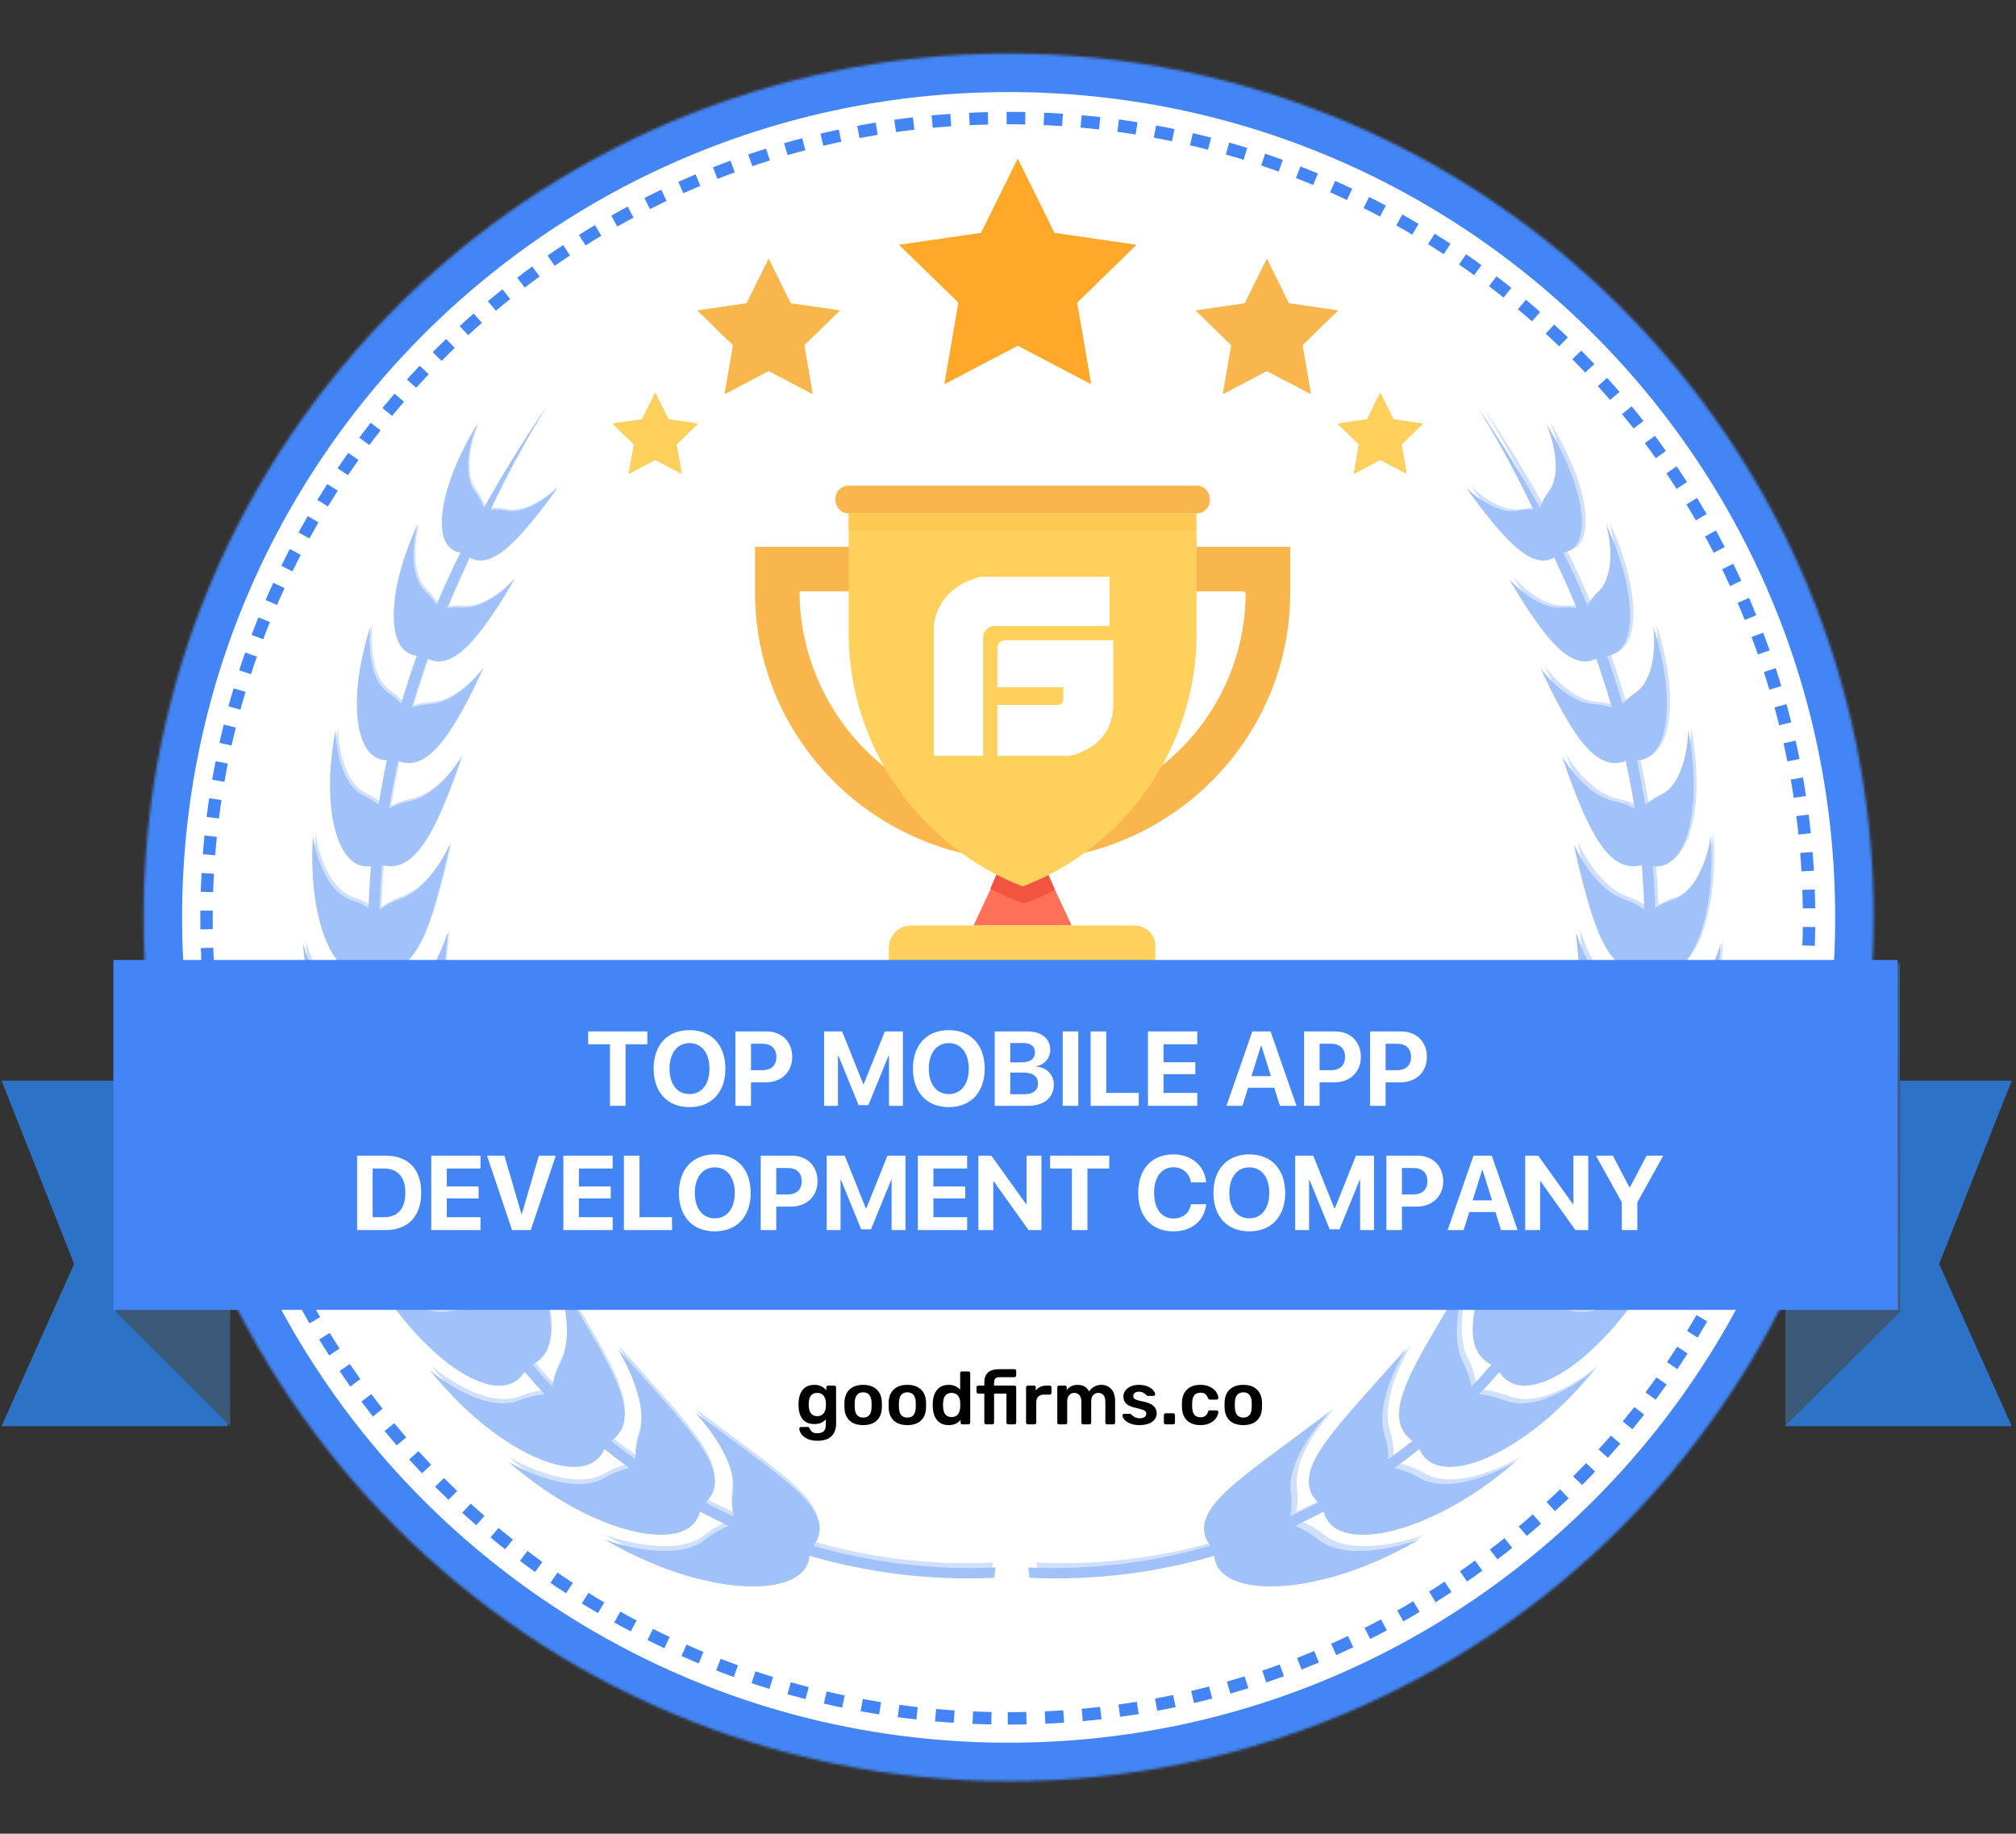 <svg xmlns="http://www.w3.org/2000/svg" width="784" height="713" viewBox="0 0 784 713" fill="none"><rect x="0" y="0" width="784" height="713" fill="#333333" stroke="none"/><g clip-path="url(#clip0_1126_1013)"><g clip-path="url(#clip1_1126_1013)"><g clip-path="url(#clip2_1126_1013)"><path fill-rule="evenodd" clip-rule="evenodd" d="M393.98 681.881C575.209 681.881 722.127 535.185 722.127 354.237C722.127 173.281 575.209 26.59 393.98 26.59C212.746 26.59 65.828 173.281 65.828 354.234C65.828 535.188 212.746 681.881 393.98 681.881Z" fill="white" stroke="#979797" stroke-width="2.416"></path><path fill-rule="evenodd" clip-rule="evenodd" d="M391.918 668.17C564.011 668.17 703.523 528.873 703.523 357.043C703.523 185.211 564.011 45.916 391.918 45.916C219.825 45.916 80.312 185.211 80.312 357.043C80.312 528.873 219.825 668.17 391.918 668.17Z" stroke="#4385F4" stroke-width="4.831" stroke-dasharray="7.25 7.25"></path><mask id="mask0_1126_1013" style="mask-type:luminance" maskUnits="userSpaceOnUse" x="55" y="20" width="674" height="673"><path d="M55.844 356.713C55.844 542.222 206.453 692.604 392.247 692.604C578.039 692.604 728.65 542.222 728.65 356.713C728.65 171.204 578.041 20.822 392.247 20.822C206.453 20.822 55.844 171.204 55.844 356.713Z" fill="white"></path></mask><g mask="url(#mask0_1126_1013)"><path fill-rule="evenodd" clip-rule="evenodd" d="M392.244 692.603C578.036 692.603 728.647 542.22 728.647 356.714C728.647 171.202 578.038 20.82 392.244 20.82C206.45 20.82 55.836 171.205 55.836 356.716C55.836 542.223 206.452 692.605 392.244 692.605V692.603Z" stroke="#4385F4" stroke-width="29.95"></path></g><path fill-rule="evenodd" clip-rule="evenodd" d="M416.765 359.856H378.609L385.114 345.998L390.752 333.012H404.63L410.263 345.998L416.765 359.856Z" fill="#FF7058"></path><path fill-rule="evenodd" clip-rule="evenodd" d="M441.056 359.852H354.328C352.033 359.857 349.832 360.77 348.208 362.391C346.583 364.013 345.666 366.211 345.656 368.506V396.652H449.298V368.506C449.728 363.748 445.826 359.852 441.056 359.852Z" fill="#FFD15C"></path><path fill-rule="evenodd" clip-rule="evenodd" d="M410.26 345.995C406.789 347.729 403.323 349.461 399.854 350.76L397.682 351.195L395.52 350.326C392.047 349.026 388.578 347.296 385.109 345.562L390.747 332.576H404.19L410.26 345.995Z" fill="#F1543F"></path><path fill-rule="evenodd" clip-rule="evenodd" d="M484.416 230.393C484.416 251.174 477.044 270.23 464.469 285.383C448.427 304.432 424.574 316.988 397.688 316.988C370.806 316.988 346.952 304.864 330.911 285.383C318.768 270.662 310.961 251.174 310.961 230.395V229.96H483.981V230.395L484.416 230.393ZM293.617 212.643V230.395C293.617 273.694 320.502 310.927 358.231 326.515C370.369 331.708 383.811 334.307 397.688 334.307C411.566 334.307 425.008 331.71 437.149 326.515C474.875 310.927 501.765 273.694 501.765 230.395V212.641L293.617 212.643ZM465.336 188.826H330.041C327.005 188.826 324.838 191.425 324.838 194.024C324.838 197.056 327.005 199.653 330.041 199.653H465.336C468.372 199.653 470.541 197.056 470.541 194.454C470.541 191.425 468.372 188.826 465.336 188.826Z" fill="#F8B64C"></path><path fill-rule="evenodd" clip-rule="evenodd" d="M465.339 199.654V246.414C465.339 289.713 438.454 329.115 397.689 344.703C356.929 328.681 330.047 289.713 330.047 245.984V199.654H465.339Z" fill="#FFD15C"></path><path fill-rule="evenodd" clip-rule="evenodd" d="M330.047 206.152H464.912V199.654H330.047V206.152Z" fill="#FFC952"></path><path fill-rule="evenodd" clip-rule="evenodd" d="M431.471 224.248H381.585C363.548 228.531 363.164 243.459 363.164 243.459V293.895H382.353V247.976C382.353 244.068 386.189 243.379 386.189 243.379H431.471V224.248ZM391.759 248.928C391.759 248.928 387.873 248.544 387.873 251.976V267.221H413.504V271.796C413.504 271.796 413.581 274.078 411.175 274.078H387.873V293.895H415.835C415.835 293.895 432.77 291.311 432.925 274.078V248.928H391.759Z" fill="white"></path><g opacity="0.5"><path fill-rule="evenodd" clip-rule="evenodd" d="M146.352 243.633L146.388 243.541C146.379 243.543 146.369 243.58 146.352 243.633ZM130.509 284.757C130.523 284.702 130.528 284.666 130.533 284.67C130.523 284.67 130.516 284.704 130.509 284.757ZM124.18 322.875C124.192 322.708 124.194 322.621 124.185 322.636C124.168 322.64 124.168 322.723 124.182 322.877M117.851 363.91L117.842 363.765C117.832 363.767 117.834 363.818 117.851 363.91ZM121.011 408.119C121.006 408.076 121.006 408.049 121.008 408.056C121.001 408.059 121.001 408.081 121.011 408.119ZM127.342 449.208C127.342 449.196 127.342 449.181 127.347 449.184C127.34 449.186 127.34 449.193 127.342 449.208ZM168.665 528.454C168.578 528.336 168.529 528.276 168.534 528.276C168.52 528.288 168.57 528.353 168.665 528.454ZM200.412 566.417C200.346 566.36 200.282 566.301 200.219 566.241C200.209 566.26 200.277 566.32 200.412 566.417ZM235.334 598.044C235.245 597.993 235.158 597.937 235.075 597.877C235.058 597.901 235.15 597.957 235.334 598.044Z" fill="#4385F4"></path><path fill-rule="evenodd" clip-rule="evenodd" d="M387.164 609.477C362.521 610.608 338.629 607.496 316.283 601.064C324.508 590.435 310.906 579.877 297.886 569.696C284.243 559.562 270.585 549.427 270.578 549.393C270.281 549.634 286.653 565.881 285.079 580.037C284.535 583.672 284.685 586.856 285.344 589.636C281.629 587.947 277.959 586.159 274.339 584.273C283.917 575.131 273.066 562.058 262.657 549.649C251.643 537.124 240.529 524.832 240.521 524.803C240.205 524.972 252.742 543.9 248.642 557.845C247.469 561.376 247.024 564.591 247.138 567.483C243.917 565.178 240.759 562.787 237.669 560.311C248.437 552.751 240.579 537.822 232.925 523.82C224.736 509.585 216.281 495.775 216.274 495.751C215.96 495.845 224.518 516.529 218.038 529.834C216.257 533.194 215.248 536.349 214.837 539.267C212.172 536.455 209.579 533.576 207.059 530.634C218.581 524.728 214.086 508.744 209.189 493.642C203.759 478.279 197.921 463.844 197.981 463.627C197.679 463.66 202.339 485.238 193.674 497.509C191.358 500.577 189.819 503.556 188.901 506.389C186.828 503.22 184.828 500.005 182.903 496.744C195.174 492.49 193.597 476.1 191.423 460.598C188.776 444.752 185.512 429.843 185.512 429.671C185.232 429.652 186.203 451.389 175.618 462.276C172.831 464.982 170.821 467.702 169.434 470.368C167.729 466.474 166.125 462.535 164.625 458.556C176.973 456.262 178.089 440.742 178.425 426.004C178.377 410.965 177.536 396.745 177.466 396.6C177.232 396.545 174.978 416.784 163.379 425.548C160.308 427.736 157.982 430.053 156.274 432.389C155.057 427.732 153.975 423.065 153.014 418.374C165.268 418.04 168.582 403.74 170.98 390.044C173.043 376.152 174.181 362.884 174.05 362.737C173.86 362.667 169.065 381.087 156.924 387.689C153.634 389.373 151.067 391.276 149.11 393.291C148.53 387.986 148.105 382.677 147.83 377.372C159.574 378.776 164.572 365.988 168.589 353.562C172.287 340.994 174.995 328.784 174.816 328.612C174.657 328.54 167.958 345.038 155.709 349.545C152.347 350.695 149.663 352.154 147.552 353.804C147.682 349.077 147.924 344.359 148.272 339.668C148.354 338.562 148.453 337.458 148.55 336.359C159.134 339.294 165.736 327.921 170.797 316.984C175.773 305.896 179.427 294.427 179.432 294.386C179.302 294.321 171.227 308.969 159.263 311.527C156.06 312.148 153.424 313.129 151.279 314.348C152.274 308.165 153.453 302.01 154.818 295.869C164.127 299.628 171.478 290.048 177.282 280.482C183.123 270.663 187.773 260.059 187.783 260.018C187.662 259.97 178.597 272.977 167.253 273.791C164.495 273.948 162.127 274.444 160.122 275.197C161.978 268.827 164.026 262.467 166.275 256.107C174.166 260.105 181.763 252.223 187.991 243.94C194.452 235.23 200.01 225.321 200.03 225.273C199.919 225.249 190.073 236.901 179.618 236.232C177.685 236.058 175.736 236.145 173.826 236.493C176.43 230.245 179.182 224.06 182.077 217.942C182.237 217.538 182.408 217.135 182.573 216.729C189.128 220.748 196.699 214.284 203.213 207.052C210.177 199.24 216.687 189.854 216.721 189.803C216.595 189.803 206.011 200.417 196.641 198.547C194.452 198.083 192.471 198.006 190.696 198.228C197.203 184.45 204.501 171.059 212.554 158.123C203.436 171.464 195.327 184.554 188.148 197.511C187.433 195.431 186.305 193.235 184.631 190.96C181.621 186.948 181.57 180.445 182.626 174.911C183.628 169.384 185.734 164.821 185.669 164.809C185.664 164.804 177.795 177.184 174.15 189.593C170.439 201.832 170.541 213.458 179.041 214.893C175.729 221.59 172.615 228.384 169.705 235.266C168.666 233.575 167.289 231.841 165.478 230.104C161.603 226.447 160.55 219.934 160.787 214.289C160.968 208.656 162.444 203.888 162.383 203.888C162.383 203.876 156.009 217.053 153.939 230.048C151.861 242.462 153.417 254.027 162.06 254.986C159.862 261.199 157.857 267.426 156.038 273.68C154.597 272.108 152.979 270.707 151.216 269.506C141.914 263.414 143.76 244.88 144.103 243.476C143.694 244.65 139.23 258.076 138.822 271.071C138.317 283.859 141.421 295.507 150.458 295.606L150.422 295.744C149.197 301.452 148.112 307.194 147.19 312.967C145.478 311.586 143.613 310.407 141.631 309.452C130.94 304.471 130.38 285.144 130.549 283.688C130.278 284.917 127.353 299.309 128.667 312.914C129.841 326.276 134.709 338.084 144.276 336.827C143.826 342.197 143.513 347.577 143.339 352.963C141.54 351.842 139.395 350.84 136.856 350.009C125.232 346.444 121.884 327.327 121.703 324.912C121.597 326.989 120.505 342.081 123.691 355.587C126.575 369.387 133.87 381.537 143.644 378.491C143.921 383.435 144.32 388.378 144.859 393.322C142.726 392.315 140.218 391.511 137.269 390.979C124.37 388.87 118.177 368.616 117.836 366.664C117.93 368.396 118.923 384.749 124.329 398.827C129.443 413.2 139.088 425.219 149.054 419.949C149.994 424.456 151.052 428.961 152.231 433.447C149.726 432.587 146.801 432.031 143.407 431.882C129.336 431.507 119.72 410.221 119.425 408.917C119.565 410.047 123.109 427.621 131.162 442.065C138.909 456.779 151.219 468.31 160.9 460.482C162.413 464.455 164.024 468.39 165.731 472.284C162.874 471.678 159.593 471.472 155.852 471.815C140.875 473.465 127.228 451.815 127.08 451.001C127.073 451.53 133.728 469.963 144.82 484.287C155.521 498.821 170.647 509.244 179.423 499.048C181.373 502.355 183.403 505.614 185.51 508.824C182.548 508.619 179.249 508.87 175.584 509.725C160.656 513.505 143.17 493.065 143.467 492.888C143.081 492.78 152.922 510.696 166.739 523.626C179.92 536.583 196.909 544.767 203.969 533.409C206.528 536.393 209.162 539.31 211.871 542.158C208.846 542.381 205.568 543.105 202.039 544.468C188.423 550.067 168.773 534.409 166.99 532.544C168.352 534.349 180.213 549.299 195.578 559.487C211.487 570.432 229.883 575.469 235.036 563.437C238.2 565.979 241.432 568.436 244.727 570.807C241.681 571.498 238.463 572.715 235.113 574.599C222.357 582.169 199.805 569.872 197.52 568.198C199.315 569.855 213.921 582.739 231.325 590.249C249.466 598.47 269.17 600.257 272.211 587.778C275.883 589.708 279.622 591.547 283.424 593.286C280.465 594.474 277.431 596.187 274.385 598.552C262.815 608.042 237.77 599.822 234.939 598.465C237.2 599.883 254.348 610.059 273.436 614.354C293.39 619.26 313.828 617.4 314.799 604.953C337.44 611.523 361.642 614.692 386.645 613.494L387.164 609.477ZM643.855 243.636L643.818 243.544C643.828 243.546 643.838 243.583 643.855 243.636ZM656.517 284.76C656.51 284.731 656.502 284.702 656.493 284.673C656.502 284.673 656.51 284.707 656.517 284.76ZM666.01 322.878C665.998 322.711 665.995 322.624 666.005 322.639C666.022 322.643 666.022 322.725 666.007 322.88M669.167 363.913L669.174 363.768C669.186 363.77 669.184 363.821 669.167 363.913ZM669.167 408.122C669.174 408.079 669.174 408.052 669.172 408.059C669.177 408.062 669.177 408.084 669.167 408.122ZM659.664 449.211C659.664 449.199 659.669 449.184 659.664 449.186C659.669 449.189 659.669 449.196 659.664 449.211ZM621.639 528.457C621.728 528.339 621.772 528.279 621.769 528.279C621.786 528.291 621.735 528.356 621.639 528.457ZM589.954 566.42C590.021 566.365 590.085 566.306 590.145 566.244C590.157 566.263 590.092 566.323 589.954 566.42ZM555.1 598.047C555.269 597.941 555.366 597.88 555.359 597.88C555.376 597.904 555.284 597.96 555.1 598.047Z" fill="#4385F4"></path><path fill-rule="evenodd" clip-rule="evenodd" d="M399.846 609.477C424.485 610.608 448.382 607.496 470.728 601.064C462.503 590.435 476.105 579.877 489.125 569.696C502.765 559.562 516.425 549.427 516.43 549.393C516.73 549.634 500.355 565.881 501.932 580.037C502.473 583.672 502.326 586.856 501.666 589.636C505.381 587.947 509.05 586.159 512.669 584.273C503.094 575.131 513.94 562.058 524.353 549.649C535.368 537.124 546.482 524.832 546.489 524.803C546.806 524.972 534.269 543.9 538.366 557.845C539.542 561.376 539.987 564.591 539.873 567.483C543.093 565.178 546.251 562.786 549.342 560.311C538.573 552.751 546.431 537.822 554.086 523.82C562.275 509.585 570.729 495.775 570.736 495.751C571.05 495.845 562.49 516.529 568.971 529.834C570.751 533.194 571.763 536.349 572.171 539.267C574.836 536.455 577.43 533.576 579.949 530.634C568.43 524.728 572.925 508.744 577.819 493.642C583.251 478.279 589.09 463.844 589.027 463.627C589.331 463.66 584.672 485.238 593.336 497.509C595.65 500.577 597.189 503.556 598.107 506.389C600.187 503.21 602.189 499.997 604.107 496.744C591.836 492.49 593.411 476.1 595.585 460.598C598.233 444.752 601.498 429.843 601.498 429.671C601.779 429.652 600.805 451.389 611.392 462.276C614.178 464.982 616.192 467.702 617.576 470.368C619.282 466.474 620.886 462.535 622.386 458.556C610.037 456.262 608.921 440.742 608.586 426.004C608.634 410.965 609.474 396.745 609.545 396.6C609.779 396.545 612.033 416.784 623.632 425.548C626.702 427.736 629.028 430.053 630.734 432.389C631.954 427.732 633.036 423.065 633.995 418.374C621.741 418.04 618.429 403.74 616.03 390.044C613.965 376.152 612.83 362.884 612.958 362.737C613.151 362.667 617.943 381.087 630.084 387.689C633.376 389.373 635.942 391.276 637.898 393.291C638.478 387.986 638.903 382.677 639.183 377.372C627.436 378.776 622.436 365.988 618.422 353.562C614.721 340.994 612.013 328.784 612.194 328.612C612.351 328.54 619.052 345.038 631.299 349.545C634.661 350.695 637.347 352.154 639.459 353.804C639.326 349.077 639.087 344.359 638.739 339.668C638.654 338.562 638.558 337.458 638.461 336.359C627.874 339.294 621.274 327.921 616.214 316.984C611.238 305.896 607.581 294.427 607.578 294.386C607.709 294.321 615.781 308.969 627.748 311.527C630.949 312.148 633.586 313.129 635.729 314.348C634.736 308.165 633.555 302.01 632.19 295.869C622.881 299.628 615.533 290.048 609.726 280.482C603.887 270.663 599.237 260.059 599.228 260.018C599.349 259.97 608.414 272.977 619.755 273.791C622.516 273.948 624.883 274.444 626.886 275.197C625.015 268.777 622.964 262.411 620.733 256.107C612.844 260.105 605.247 252.223 599.018 243.94C592.558 235.23 586.998 225.321 586.981 225.273C587.092 225.249 596.938 236.901 607.392 236.232C609.326 236.058 611.275 236.145 613.185 236.493C610.58 230.245 607.829 224.06 604.933 217.942C604.771 217.538 604.602 217.135 604.436 216.729C597.88 220.748 590.312 214.284 583.797 207.052C576.831 199.24 570.323 189.854 570.29 189.803C570.415 189.803 581 200.417 590.37 198.547C592.554 198.083 594.539 198.006 596.315 198.228C589.807 184.45 582.508 171.059 574.454 158.123C583.575 171.464 591.684 184.554 598.863 197.511C599.573 195.431 600.704 193.235 602.378 190.96C605.387 186.948 605.438 180.445 604.383 174.911C603.383 169.384 601.276 164.821 601.339 164.809C601.346 164.804 609.214 177.184 612.861 189.593C616.567 201.832 616.468 213.458 607.97 214.893C611.281 221.59 614.394 228.384 617.303 235.266C618.34 233.575 619.721 231.841 621.53 230.104C625.407 226.447 626.461 219.934 626.224 214.289C626.043 208.656 624.564 203.888 624.625 203.888C624.63 203.876 631.002 217.053 633.072 230.048C635.149 242.462 633.591 254.027 624.948 254.986C627.147 261.199 629.152 267.426 630.973 273.68C632.412 272.108 634.028 270.707 635.789 269.506C645.097 263.414 643.253 244.88 642.908 243.476C643.314 244.65 647.78 258.076 648.186 271.071C648.693 283.859 645.589 295.507 636.553 295.606L636.587 295.744C637.814 301.452 638.896 307.194 639.821 312.967C641.533 311.586 643.398 310.407 645.379 309.452C656.07 304.471 656.631 285.144 656.462 283.688C656.732 284.917 659.657 299.309 658.341 312.914C657.169 326.276 652.302 338.084 642.734 336.827C643.181 342.192 643.5 347.572 643.671 352.963C645.471 351.842 647.616 350.84 650.152 350.009C661.778 346.444 665.124 327.327 665.307 324.912C665.411 326.989 666.506 342.081 663.319 355.587C660.435 369.387 653.138 381.537 643.367 378.491C643.089 383.435 642.691 388.378 642.152 393.322C644.282 392.315 646.792 391.511 649.742 390.979C662.641 388.87 668.834 368.616 669.172 366.664C669.08 368.396 668.085 384.749 662.682 398.827C657.568 413.2 647.923 425.219 637.956 419.949C637.014 424.456 635.956 428.961 634.777 433.447C637.282 432.587 640.207 432.031 643.604 431.882C657.674 431.507 667.291 410.221 667.585 408.917C667.445 410.047 663.902 427.621 655.848 442.065C648.101 456.779 635.787 468.31 626.108 460.482C624.595 464.455 622.984 468.39 621.277 472.284C624.137 471.678 627.417 471.472 631.159 471.815C646.135 473.465 659.781 451.815 659.928 451.001C659.935 451.53 653.283 469.963 642.191 484.287C631.487 498.821 616.364 509.244 607.588 499.048C605.637 502.355 603.607 505.614 601.501 508.824C604.462 508.619 607.762 508.87 611.424 509.725C626.352 513.505 643.84 493.065 643.541 492.888C643.93 492.78 634.087 510.696 620.27 523.626C607.088 536.583 590.102 544.767 583.041 533.409C580.481 536.392 577.846 539.309 575.138 542.158C578.162 542.381 581.442 543.105 584.971 544.468C598.585 550.067 618.238 534.409 620.021 532.544C618.656 534.349 606.793 549.299 591.433 559.487C575.524 570.432 557.125 575.469 551.975 563.437C548.81 565.979 545.579 568.436 542.284 570.807C545.327 571.498 548.547 572.715 551.898 574.599C564.652 582.169 587.206 569.872 589.488 568.198C587.694 569.855 573.087 582.739 555.683 590.249C537.542 598.47 517.841 600.257 514.797 587.778C511.111 589.716 507.373 591.553 503.587 593.286C506.546 594.474 509.58 596.187 512.626 598.552C524.196 608.042 549.238 599.822 552.069 598.465C549.811 599.883 532.663 610.059 513.573 614.354C493.62 619.26 473.185 617.4 472.211 604.953C449.57 611.523 425.369 614.692 400.366 613.494L399.846 609.477ZM144.965 242.713L144.999 242.619C144.99 242.621 144.98 242.655 144.965 242.713ZM131.523 282.801C131.535 282.743 131.542 282.707 131.545 282.71C131.535 282.71 131.528 282.746 131.52 282.801M122.747 323.902C122.757 323.728 122.759 323.636 122.75 323.653C122.735 323.655 122.735 323.74 122.747 323.902ZM118.914 365.529L118.904 365.379C118.894 365.379 118.897 365.435 118.914 365.529ZM120.489 407.656C120.481 407.608 120.481 407.584 120.486 407.588C120.479 407.593 120.479 407.617 120.489 407.656ZM128.083 449.609C128.083 449.6 128.078 449.583 128.086 449.585C128.078 449.587 128.078 449.595 128.083 449.609ZM167.669 530.907C167.58 530.786 167.534 530.723 167.539 530.723C167.524 530.738 167.575 530.803 167.669 530.907ZM197.955 566.454C197.889 566.395 197.825 566.333 197.762 566.27C197.752 566.29 197.817 566.352 197.955 566.454ZM235.072 596.631C234.983 596.58 234.897 596.523 234.814 596.462C234.799 596.484 234.891 596.542 235.072 596.631Z" fill="#4385F4"></path><path opacity="0.5" fill-rule="evenodd" clip-rule="evenodd" d="M386.068 607.605C361.623 608.733 337.924 605.629 315.759 599.216C323.914 588.621 310.423 578.092 297.51 567.944C283.978 557.84 270.432 547.733 270.424 547.702C270.127 547.941 286.367 564.14 284.806 578.254C284.268 581.877 284.415 585.051 285.072 587.822C281.386 586.138 277.745 584.355 274.154 582.476C283.652 573.362 272.891 560.326 262.566 547.958C251.639 535.47 240.614 523.213 240.609 523.184C240.295 523.353 252.728 542.224 248.665 556.127C247.498 559.649 247.059 562.852 247.172 565.736C243.977 563.439 240.844 561.054 237.778 558.586C248.46 551.047 240.665 536.163 233.073 522.206C224.949 508.015 216.562 494.246 216.555 494.219C216.244 494.316 224.734 514.935 218.309 528.201C216.541 531.552 215.538 534.697 215.132 537.605C212.489 534.802 209.916 531.933 207.417 529.001C218.843 523.109 214.386 507.176 209.531 492.12C204.144 476.801 198.352 462.409 198.412 462.192C198.113 462.228 202.736 483.738 194.139 495.975C191.844 499.031 190.315 502.002 189.404 504.826C187.348 501.668 185.364 498.462 183.455 495.212C195.627 490.971 194.064 474.629 191.905 459.172C189.281 443.377 186.042 428.512 186.042 428.34C185.764 428.321 186.728 449.996 176.228 460.849C173.464 463.544 171.469 466.257 170.097 468.912C168.404 465.029 166.813 461.104 165.324 457.138C177.571 454.848 178.679 439.377 179.013 424.686C178.964 409.69 178.131 395.513 178.061 395.368C177.829 395.313 175.595 415.492 164.087 424.229C161.044 426.41 158.734 428.722 157.041 431.05C155.838 426.423 154.76 421.764 153.807 417.079C165.962 416.743 169.249 402.489 171.628 388.834C173.674 374.983 174.803 361.756 174.674 361.606C174.486 361.538 169.727 379.904 157.686 386.486C154.423 388.165 151.877 390.061 149.934 392.071C149.36 386.781 148.937 381.491 148.661 376.198C160.314 377.599 165.273 364.85 169.256 352.461C172.928 339.931 175.609 327.757 175.433 327.588C175.276 327.515 168.631 343.965 156.483 348.458C153.145 349.603 150.483 351.06 148.389 352.702C148.517 347.99 148.758 343.289 149.104 338.61C149.186 337.506 149.282 336.405 149.376 335.308C159.879 338.236 166.425 326.899 171.445 315.993C176.382 304.94 180.008 293.505 180.01 293.466C179.882 293.398 171.872 308.003 160.005 310.551C156.828 311.172 154.215 312.15 152.087 313.365C153.072 307.201 154.241 301.065 155.597 294.942C164.831 298.691 172.121 289.14 177.882 279.603C183.672 269.813 188.286 259.24 188.293 259.199C188.175 259.151 179.182 272.12 167.93 272.931C165.193 273.088 162.848 273.584 160.858 274.332C162.698 267.98 164.73 261.644 166.962 255.3C174.788 259.286 182.325 251.428 188.503 243.169C194.912 234.486 200.424 224.608 200.444 224.56C200.332 224.534 190.566 236.155 180.196 235.486C178.278 235.312 176.345 235.4 174.45 235.746C177.003 229.592 179.728 223.427 182.636 217.251C182.793 216.847 182.965 216.444 183.126 216.043C189.632 220.048 197.137 213.603 203.601 206.395C210.509 198.605 216.966 189.247 217 189.197C216.874 189.197 206.376 199.777 197.081 197.917C194.912 197.45 192.946 197.376 191.185 197.595C197.637 183.862 204.877 170.513 212.867 157.613C203.82 170.913 195.777 183.964 188.658 196.88C187.948 194.808 186.829 192.619 185.17 190.349C182.182 186.349 182.131 179.865 183.182 174.351C184.172 168.838 186.262 164.29 186.201 164.278C186.194 164.273 178.39 176.616 174.771 188.986C171.092 201.19 171.194 212.779 179.626 214.212C176.34 220.889 173.252 227.662 170.365 234.522C169.193 232.635 167.783 230.906 166.172 229.377C162.326 225.729 161.28 219.236 161.517 213.608C161.696 207.994 163.16 203.241 163.102 203.241C163.099 203.226 156.778 216.364 154.725 229.319C152.664 241.696 154.208 253.228 162.78 254.184C160.614 260.339 158.622 266.553 156.807 272.82C155.378 271.254 153.773 269.858 152.024 268.661C142.797 262.586 144.628 244.107 144.966 242.708C144.562 243.877 140.135 257.262 139.731 270.221C139.229 282.968 142.309 294.582 151.27 294.681L151.236 294.819C150.017 300.514 148.947 306.24 148.029 311.991C146.332 310.615 144.482 309.438 142.516 308.486C131.912 303.519 131.357 284.251 131.523 282.799C131.255 284.024 128.354 298.372 129.658 311.935C130.82 325.257 135.649 337.028 145.142 335.777C144.694 341.13 144.383 346.495 144.21 351.864C142.422 350.748 140.296 349.748 137.779 348.92C126.248 345.366 122.929 326.305 122.748 323.897C122.644 325.969 121.561 341.016 124.721 354.478C127.581 368.237 134.818 380.353 144.514 377.314C144.787 382.244 145.183 387.172 145.717 392.097C143.603 391.097 141.113 390.295 138.19 389.764C125.395 387.662 119.252 367.471 118.914 365.524C119.006 367.251 119.991 383.556 125.354 397.59C130.427 411.919 139.992 423.903 149.879 418.647C150.811 423.14 151.86 427.632 153.029 432.104C150.546 431.246 147.645 430.693 144.277 430.546C130.32 430.171 120.781 408.951 120.489 407.651C120.627 408.777 124.144 426.297 132.132 440.696C139.813 455.368 152.026 466.861 161.631 459.059C163.128 463.011 164.722 466.933 166.423 470.825C163.587 470.221 160.333 470.016 156.621 470.359C141.765 472.001 128.231 450.416 128.083 449.604C128.076 450.131 134.678 468.511 145.678 482.789C156.292 497.282 171.298 507.674 180.003 497.509C181.938 500.805 183.95 504.054 186.04 507.254C183.102 507.051 179.829 507.302 176.196 508.152C161.389 511.921 144.045 491.543 144.335 491.364C143.951 491.258 153.717 509.121 167.421 522.013C180.496 534.929 197.347 543.088 204.349 531.764C206.888 534.739 209.502 537.649 212.19 540.489C209.19 540.711 205.939 541.431 202.434 542.791C188.931 548.371 169.438 532.764 167.669 530.902C169.022 532.701 180.786 547.608 196.028 557.765C211.809 568.679 230.056 573.7 235.167 561.702C238.306 564.237 241.512 566.687 244.781 569.051C241.759 569.739 238.566 570.954 235.242 572.831C222.589 580.379 200.219 568.118 197.955 566.449C199.736 568.101 214.224 580.945 231.488 588.435C249.481 596.631 269.026 598.412 272.043 585.971C275.699 587.903 279.407 589.734 283.164 591.462C280.229 592.646 277.219 594.353 274.197 596.713C262.719 606.173 237.88 597.977 235.073 596.624C237.312 598.04 254.325 608.185 273.255 612.468C293.051 617.357 313.322 615.504 314.286 603.095C336.745 609.641 360.749 612.806 385.552 611.608L386.068 607.605Z" fill="#4385F4"></path><path fill-rule="evenodd" clip-rule="evenodd" d="M644.17 242.713C644.145 242.655 644.136 242.619 644.136 242.619C644.143 242.622 644.153 242.655 644.17 242.713ZM657.612 282.802C657.605 282.771 657.597 282.74 657.588 282.71C657.6 282.71 657.605 282.746 657.612 282.802ZM666.388 323.902C666.378 323.728 666.376 323.636 666.383 323.653C666.4 323.656 666.4 323.74 666.388 323.902ZM670.221 365.529C670.226 365.421 670.231 365.365 670.226 365.38C670.241 365.38 670.236 365.435 670.221 365.529ZM668.646 407.656C668.651 407.608 668.651 407.584 668.649 407.589C668.656 407.594 668.656 407.618 668.646 407.656ZM661.052 449.61C661.052 449.6 661.054 449.583 661.049 449.585C661.054 449.588 661.054 449.595 661.052 449.61ZM621.466 530.907C621.511 530.848 621.554 530.787 621.594 530.724C621.611 530.738 621.56 530.803 621.466 530.907ZM591.18 566.454C591.246 566.397 591.309 566.335 591.368 566.271C591.383 566.29 591.315 566.353 591.18 566.454ZM554.062 596.632C554.232 596.523 554.328 596.463 554.319 596.463C554.335 596.484 554.246 596.542 554.062 596.632Z" fill="#4385F4"></path><path opacity="0.5" fill-rule="evenodd" clip-rule="evenodd" d="M403.07 607.605C427.513 608.733 451.215 605.629 473.38 599.216C465.222 588.621 478.713 578.092 491.629 567.944C505.161 557.84 518.707 547.733 518.714 547.702C519.012 547.941 502.769 564.14 504.332 578.254C504.871 581.877 504.724 585.051 504.067 587.822C507.753 586.138 511.394 584.355 514.985 582.476C505.485 573.362 516.246 560.326 526.572 547.958C537.5 535.47 548.522 523.213 548.53 523.184C548.844 523.353 536.408 542.224 540.474 556.127C541.64 559.649 542.08 562.852 541.967 565.736C545.161 563.438 548.292 561.054 551.358 558.586C540.679 551.047 548.474 536.163 556.068 522.206C564.19 508.015 572.576 494.246 572.581 494.219C572.895 494.316 564.402 514.935 570.83 528.201C572.598 531.552 573.6 534.697 574.006 537.605C576.65 534.802 579.222 531.933 581.722 529.001C570.296 523.109 574.753 507.176 579.608 492.12C584.995 476.801 590.787 462.409 590.727 462.192C591.026 462.228 586.403 483.738 595 495.975C597.295 499.031 598.821 502.002 599.732 504.826C601.79 501.668 603.775 498.463 605.684 495.212C593.512 490.971 595.075 474.629 597.229 459.172C599.857 443.377 603.097 428.512 603.097 428.34C603.374 428.321 602.408 449.996 612.911 460.849C615.674 463.544 617.67 466.257 619.042 468.912C620.735 465.029 622.326 461.104 623.815 457.138C611.566 454.848 610.459 439.377 610.126 424.686C610.174 409.69 611.008 395.513 611.078 395.368C611.31 395.313 613.542 415.492 625.049 424.229C628.098 426.41 630.402 428.722 632.095 431.05C633.303 426.408 634.378 421.751 635.332 417.079C623.175 416.743 619.89 402.489 617.51 388.834C615.462 374.983 614.334 361.756 614.464 361.606C614.653 361.538 619.406 379.904 631.453 386.486C634.716 388.165 637.262 390.061 639.202 392.071C639.777 386.781 640.199 381.491 640.475 376.198C628.825 377.599 623.866 364.85 619.882 352.461C616.211 339.931 613.525 327.757 613.703 327.588C613.863 327.515 620.508 343.965 632.656 348.458C635.992 349.603 638.653 351.06 640.748 352.702C640.618 348 640.38 343.301 640.035 338.61C639.953 337.506 639.854 336.405 639.76 335.308C629.259 338.236 622.713 326.899 617.694 315.993C612.756 304.94 609.131 293.505 609.126 293.466C609.256 293.398 617.266 308.003 629.134 310.551C632.31 311.172 634.924 312.15 637.052 313.365C636.064 307.191 634.894 301.047 633.542 294.942C624.308 298.691 617.015 289.14 611.256 279.603C605.466 269.813 600.853 259.24 600.845 259.199C600.964 259.151 609.954 272.12 621.208 272.931C623.945 273.088 626.291 273.584 628.279 274.332C626.424 267.932 624.389 261.586 622.177 255.3C614.351 259.286 606.814 251.428 600.635 243.169C594.227 234.486 588.715 224.608 588.695 224.56C588.804 224.534 598.572 236.155 608.94 235.486C610.859 235.312 612.793 235.399 614.689 235.746C612.104 229.518 609.374 223.351 606.5 217.251C606.341 216.847 606.174 216.444 606.01 216.043C599.507 220.048 592 213.603 585.538 206.395C578.63 198.605 572.173 189.247 572.137 189.197C572.265 189.197 582.763 199.777 592.055 197.917C594.224 197.45 596.193 197.376 597.954 197.595C591.501 183.862 584.262 170.513 576.272 157.613C585.316 170.913 593.36 183.964 600.481 196.88C601.186 194.808 602.309 192.619 603.969 190.349C606.952 186.349 607.003 179.865 605.957 174.351C604.966 168.838 602.874 164.29 602.937 164.278C602.945 164.273 610.749 176.616 614.365 188.986C618.044 201.19 617.945 212.779 609.515 214.212C612.8 220.889 615.888 227.662 618.774 234.522C619.8 232.833 621.172 231.109 622.967 229.377C626.81 225.729 627.858 219.236 627.622 213.608C627.441 207.994 625.977 203.241 626.037 203.241C626.037 203.226 632.359 216.364 634.414 229.319C636.475 241.696 634.931 253.228 626.358 254.184C628.525 260.339 630.517 266.553 632.332 272.82C633.759 271.254 635.362 269.858 637.11 268.661C646.342 262.586 644.511 244.107 644.171 242.708C644.574 243.877 649.004 257.262 649.408 270.221C649.91 282.968 646.83 294.582 637.866 294.681C637.881 294.722 637.89 294.773 637.902 294.819C639.117 300.507 640.192 306.234 641.11 311.991C642.807 310.615 644.656 309.438 646.622 308.486C657.227 303.519 657.782 284.251 657.613 282.799C657.884 284.024 660.785 298.372 659.48 311.935C658.318 325.257 653.49 337.028 643.997 335.777C644.444 341.127 644.758 346.49 644.927 351.864C646.714 350.748 648.84 349.748 651.359 348.92C662.889 345.366 666.208 326.305 666.389 323.897C666.495 325.969 667.577 341.016 664.418 354.478C661.558 368.237 654.321 380.353 644.625 377.314C644.352 382.244 643.953 387.172 643.422 392.097C645.535 391.097 648.026 390.295 650.949 389.764C663.744 387.662 669.886 367.471 670.225 365.524C670.133 367.251 669.147 383.556 663.785 397.59C658.712 411.919 649.147 423.903 639.26 418.647C638.327 423.14 637.274 427.632 636.105 432.104C638.593 431.246 641.492 430.693 644.861 430.546C658.818 430.171 668.355 408.951 668.65 407.651C668.51 408.777 664.995 426.297 657.007 440.696C649.323 455.368 637.108 466.861 627.508 459.059C626.011 463.011 624.414 466.933 622.716 470.825C625.552 470.221 628.805 470.016 632.518 470.359C647.374 472.001 660.908 450.416 661.055 449.604C661.063 450.131 654.461 468.511 643.46 482.789C632.842 497.282 617.841 507.674 609.136 497.509C607.201 500.805 605.189 504.054 603.099 507.254C606.036 507.051 609.307 507.302 612.942 508.152C627.75 511.921 645.093 491.543 644.799 491.364C645.185 491.258 635.421 509.121 621.716 522.013C608.64 534.929 591.792 543.088 584.787 531.764C582.248 534.738 579.635 537.648 576.948 540.489C579.949 540.711 583.2 541.431 586.702 542.791C600.205 548.371 619.699 532.764 621.467 530.902C620.114 532.701 608.351 547.608 593.111 557.765C577.33 568.679 559.081 573.7 553.972 561.702C550.833 564.237 547.627 566.687 544.358 569.051C547.38 569.739 550.571 570.954 553.894 572.831C566.545 580.379 588.92 568.118 591.183 566.449C589.403 568.101 574.915 580.945 557.651 588.435C539.657 596.631 520.113 598.412 517.094 585.971C513.438 587.903 509.731 589.734 505.975 591.462C508.91 592.646 511.917 594.353 514.941 596.713C526.418 606.173 551.259 597.977 554.066 596.624C551.824 598.04 534.814 608.185 515.879 612.468C496.088 617.357 475.814 615.504 474.851 603.095C452.393 609.641 428.388 612.806 403.587 611.608L403.07 607.605Z" fill="#4385F4"></path></g><path fill-rule="evenodd" clip-rule="evenodd" d="M313.77 559.366C312.707 558.796 311.953 558.144 311.509 557.41C311.065 556.676 310.842 556.048 310.842 555.526C310.842 555.333 310.91 555.173 311.045 555.048C311.178 554.923 311.355 554.855 311.538 554.859H314.118C314.292 554.859 314.441 554.903 314.567 554.99C314.693 555.077 314.794 555.236 314.871 555.468C315.084 555.97 315.403 556.4 315.828 556.758C316.253 557.115 316.91 557.294 317.799 557.294C318.959 557.294 319.809 557.038 320.35 556.526C320.891 556.014 321.162 555.12 321.162 553.845V551.873C320.118 553.11 318.64 553.729 316.727 553.729C314.717 553.729 313.205 553.12 312.19 551.902C311.176 550.685 310.63 549.023 310.552 546.917L310.523 546.134L310.552 545.352C310.63 543.284 311.18 541.622 312.205 540.366C313.229 539.11 314.736 538.482 316.727 538.482C317.751 538.482 318.649 538.675 319.422 539.061C320.195 539.448 320.833 539.97 321.335 540.627V539.496C321.335 539.401 321.353 539.306 321.389 539.218C321.425 539.13 321.479 539.05 321.546 538.982C321.614 538.915 321.694 538.862 321.782 538.825C321.87 538.789 321.965 538.771 322.06 538.772H324.437C324.63 538.772 324.794 538.839 324.93 538.974C324.997 539.043 325.05 539.125 325.085 539.214C325.12 539.304 325.136 539.4 325.133 539.496L325.162 553.468C325.162 555.613 324.563 557.275 323.364 558.453C322.166 559.632 320.36 560.222 317.944 560.222C316.224 560.222 314.833 559.937 313.77 559.366ZM320.263 549.613C320.804 548.917 321.104 548.067 321.162 547.062C321.181 546.907 321.19 546.598 321.19 546.134C321.19 545.67 321.181 545.361 321.162 545.207C321.104 544.202 320.804 543.351 320.263 542.656C319.722 541.96 318.91 541.612 317.828 541.612C315.741 541.612 314.64 542.888 314.524 545.438L314.495 546.134C314.495 549.149 315.606 550.656 317.828 550.656C318.91 550.656 319.722 550.308 320.263 549.613ZM330.408 552.395C329.171 551.236 328.505 549.632 328.408 547.583L328.379 546.308L328.408 545.033C328.505 543.004 329.181 541.405 330.437 540.235C331.693 539.066 333.442 538.482 335.684 538.482C337.906 538.482 339.645 539.066 340.901 540.235C342.157 541.405 342.834 543.004 342.93 545.033C342.95 545.265 342.959 545.69 342.959 546.308C342.959 546.926 342.95 547.352 342.93 547.583C342.834 549.632 342.167 551.236 340.93 552.395C339.694 553.555 337.945 554.134 335.684 554.134C333.403 554.134 331.645 553.555 330.408 552.395ZM338.046 550.25C338.597 549.613 338.892 548.675 338.93 547.439C338.95 547.245 338.959 546.868 338.959 546.308C338.959 545.748 338.95 545.371 338.93 545.178C338.892 543.941 338.592 542.999 338.032 542.351C337.471 541.704 336.689 541.38 335.684 541.38C334.66 541.38 333.867 541.704 333.307 542.351C332.746 542.999 332.447 543.941 332.408 545.178L332.379 546.308L332.408 547.439C332.447 548.675 332.746 549.613 333.307 550.25C333.867 550.888 334.66 551.207 335.684 551.207C336.708 551.207 337.495 550.888 338.046 550.25ZM347.597 552.395C346.36 551.236 345.694 549.632 345.597 547.583L345.568 546.308L345.597 545.033C345.694 543.004 346.37 541.405 347.626 540.235C348.882 539.066 350.631 538.482 352.873 538.482C355.095 538.482 356.834 539.066 358.09 540.235C359.346 541.405 360.023 543.004 360.119 545.033C360.139 545.265 360.148 545.69 360.148 546.308C360.148 546.926 360.139 547.352 360.119 547.583C360.023 549.632 359.356 551.236 358.119 552.395C356.883 553.555 355.134 554.134 352.873 554.134C350.592 554.134 348.834 553.555 347.597 552.395ZM355.235 550.25C355.786 549.613 356.081 548.675 356.119 547.439C356.139 547.245 356.148 546.868 356.148 546.308C356.148 545.748 356.139 545.371 356.119 545.178C356.081 543.941 355.781 542.999 355.221 542.351C354.66 541.704 353.878 541.38 352.873 541.38C351.849 541.38 351.056 541.704 350.496 542.351C349.935 542.999 349.636 543.941 349.597 545.178L349.568 546.308L349.597 547.439C349.636 548.675 349.935 549.613 350.496 550.25C351.056 550.888 351.849 551.207 352.873 551.207C353.897 551.207 354.684 550.888 355.235 550.25ZM364.467 552.265C363.424 551.018 362.854 549.352 362.757 547.265L362.728 546.308L362.757 545.352C362.834 543.303 363.4 541.646 364.453 540.38C365.506 539.115 367.009 538.482 368.96 538.482C370.815 538.482 372.294 539.119 373.395 540.395V533.96C373.395 533.747 373.463 533.578 373.598 533.453C373.731 533.328 373.908 533.26 374.091 533.264H376.613C376.825 533.264 376.994 533.327 377.12 533.453C377.184 533.52 377.234 533.6 377.266 533.687C377.299 533.774 377.313 533.867 377.308 533.96V553.149C377.308 553.342 377.246 553.506 377.12 553.642C377.055 553.71 376.976 553.763 376.888 553.798C376.801 553.833 376.707 553.849 376.613 553.845H374.265C374.173 553.846 374.082 553.829 373.997 553.794C373.913 553.759 373.836 553.707 373.772 553.642C373.706 553.578 373.655 553.501 373.62 553.416C373.585 553.332 373.568 553.241 373.569 553.149V552.076C372.506 553.448 370.97 554.134 368.96 554.134C367.009 554.134 365.511 553.511 364.467 552.265ZM372.511 549.946C373.043 549.241 373.337 548.366 373.395 547.323C373.415 547.091 373.424 546.724 373.424 546.221C373.424 545.699 373.415 545.323 373.395 545.091C373.357 544.124 373.057 543.303 372.497 542.627C371.936 541.95 371.125 541.612 370.062 541.612C367.994 541.612 366.893 542.888 366.757 545.438L366.728 546.308L366.757 547.178C366.893 549.729 367.994 551.004 370.062 551.004C371.163 551.004 371.98 550.651 372.511 549.946ZM382.99 553.642C382.924 553.578 382.872 553.501 382.837 553.416C382.802 553.332 382.785 553.241 382.787 553.149V541.873H380.439C380.347 541.875 380.256 541.858 380.172 541.823C380.087 541.788 380.01 541.736 379.946 541.67C379.881 541.606 379.829 541.53 379.794 541.445C379.759 541.36 379.742 541.269 379.743 541.177V539.467C379.743 539.274 379.811 539.11 379.946 538.974C380.01 538.909 380.087 538.857 380.172 538.822C380.256 538.787 380.347 538.77 380.439 538.772H382.787V537.612C382.787 535.854 383.26 534.544 384.207 533.684C385.154 532.824 386.584 532.395 388.497 532.395H394.497C394.71 532.395 394.879 532.457 395.005 532.583C395.069 532.65 395.119 532.73 395.151 532.817C395.183 532.904 395.198 532.997 395.193 533.09V534.8C395.193 534.994 395.125 535.158 394.99 535.293C394.926 535.359 394.85 535.411 394.765 535.446C394.68 535.481 394.589 535.498 394.497 535.496H388.642C387.889 535.496 387.357 535.68 387.048 536.047C386.739 536.414 386.584 536.984 386.584 537.757V538.772H394.497C394.71 538.772 394.879 538.834 395.005 538.96C395.069 539.027 395.119 539.107 395.151 539.194C395.183 539.281 395.198 539.374 395.193 539.467V553.149C395.193 553.342 395.13 553.506 395.005 553.642C394.94 553.71 394.861 553.763 394.773 553.798C394.686 553.833 394.592 553.849 394.497 553.845H392.092C392 553.846 391.909 553.829 391.824 553.794C391.739 553.759 391.663 553.707 391.599 553.642C391.533 553.578 391.481 553.501 391.446 553.416C391.411 553.332 391.394 553.241 391.396 553.149V541.873H386.584V553.149C386.584 553.342 386.521 553.506 386.396 553.642C386.331 553.71 386.252 553.763 386.164 553.798C386.077 553.833 385.983 553.849 385.888 553.845H383.483C383.391 553.846 383.3 553.829 383.215 553.794C383.13 553.759 383.054 553.707 382.99 553.642ZM399.222 553.642C399.157 553.578 399.105 553.501 399.07 553.416C399.035 553.332 399.018 553.241 399.019 553.149V539.496C399.019 539.284 399.087 539.11 399.222 538.974C399.286 538.909 399.363 538.857 399.448 538.822C399.532 538.787 399.623 538.77 399.715 538.772H402.092C402.304 538.772 402.478 538.839 402.614 538.974C402.681 539.043 402.734 539.125 402.769 539.214C402.804 539.304 402.82 539.4 402.817 539.496V540.685C403.783 539.409 405.174 538.772 406.991 538.772H408.208C408.421 538.772 408.59 538.834 408.715 538.96C408.779 539.027 408.829 539.107 408.862 539.194C408.894 539.281 408.908 539.374 408.904 539.467V541.583C408.904 541.777 408.841 541.941 408.715 542.076C408.65 542.144 408.571 542.197 408.484 542.232C408.396 542.267 408.302 542.283 408.208 542.279H405.918C405.01 542.279 404.295 542.54 403.773 543.062C403.251 543.583 402.99 544.298 402.99 545.207V553.149C402.99 553.342 402.923 553.506 402.788 553.642C402.724 553.707 402.647 553.759 402.562 553.794C402.477 553.829 402.386 553.846 402.295 553.845H399.715C399.623 553.846 399.532 553.829 399.448 553.794C399.363 553.759 399.286 553.707 399.222 553.642ZM411.368 553.642C411.302 553.578 411.25 553.501 411.215 553.416C411.18 553.332 411.163 553.241 411.165 553.149V539.467C411.165 539.255 411.232 539.086 411.368 538.96C411.501 538.835 411.678 538.767 411.86 538.772H414.15C414.363 538.772 414.532 538.834 414.658 538.96C414.722 539.027 414.772 539.107 414.804 539.194C414.836 539.281 414.851 539.374 414.846 539.467V540.453C415.889 539.139 417.291 538.482 419.049 538.482C421.194 538.482 422.692 539.342 423.542 541.061C424.006 540.289 424.663 539.665 425.513 539.192C426.354 538.721 427.303 538.476 428.267 538.482C429.851 538.482 431.146 539.023 432.151 540.105C433.156 541.187 433.658 542.762 433.658 544.83V553.149C433.658 553.342 433.595 553.506 433.47 553.642C433.405 553.71 433.326 553.763 433.238 553.798C433.151 553.833 433.057 553.849 432.963 553.845H430.557C430.465 553.846 430.374 553.829 430.289 553.794C430.205 553.759 430.128 553.707 430.064 553.642C429.998 553.578 429.946 553.501 429.911 553.416C429.877 553.332 429.859 553.241 429.861 553.149V545.062C429.861 543.844 429.605 542.965 429.093 542.424C428.581 541.883 427.909 541.612 427.078 541.612C426.325 541.612 425.682 541.888 425.151 542.438C424.619 542.989 424.354 543.864 424.354 545.062V553.149C424.354 553.342 424.291 553.506 424.165 553.642C424.1 553.71 424.021 553.763 423.934 553.798C423.846 553.833 423.752 553.849 423.658 553.845H421.223C421.131 553.846 421.04 553.829 420.956 553.794C420.871 553.759 420.794 553.707 420.73 553.642C420.665 553.578 420.613 553.501 420.578 553.416C420.543 553.332 420.526 553.241 420.527 553.149V545.062C420.527 543.864 420.266 542.989 419.745 542.438C419.489 542.167 419.178 541.953 418.833 541.81C418.489 541.668 418.117 541.6 417.745 541.612C416.991 541.612 416.348 541.888 415.817 542.438C415.286 542.989 415.02 543.864 415.02 545.062V553.149C415.02 553.342 414.957 553.506 414.831 553.642C414.766 553.71 414.687 553.763 414.6 553.798C414.512 553.833 414.418 553.849 414.324 553.845H411.86C411.769 553.846 411.678 553.829 411.593 553.794C411.508 553.759 411.432 553.707 411.368 553.642ZM439.398 553.468C438.412 553.023 437.683 552.506 437.209 551.917C436.736 551.328 436.499 550.82 436.499 550.395C436.499 550.202 436.562 550.047 436.687 549.931C436.809 549.817 436.97 549.755 437.137 549.757H439.514C439.668 549.757 439.803 549.835 439.919 549.989C440.016 550.067 440.233 550.25 440.572 550.54C441.293 551.158 442.216 551.488 443.166 551.468C443.939 551.468 444.567 551.318 445.05 551.018C445.533 550.719 445.775 550.289 445.775 549.729C445.775 549.342 445.663 549.028 445.441 548.786C445.219 548.545 444.823 548.323 444.253 548.12C443.412 547.843 442.555 547.616 441.687 547.439C440.045 547.091 438.832 546.559 438.05 545.844C437.267 545.129 436.876 544.182 436.876 543.004C436.876 542.231 437.108 541.501 437.571 540.815C438.035 540.129 438.726 539.569 439.644 539.134C440.562 538.699 441.659 538.482 442.934 538.482C444.248 538.482 445.378 538.689 446.325 539.105C447.272 539.52 447.992 540.018 448.485 540.598C448.978 541.177 449.224 541.69 449.224 542.134C449.225 542.218 449.209 542.301 449.176 542.378C449.144 542.455 449.096 542.525 449.036 542.583C448.978 542.644 448.908 542.692 448.83 542.724C448.753 542.756 448.67 542.773 448.586 542.772H446.412C446.317 542.776 446.223 542.758 446.137 542.717C446.051 542.677 445.976 542.616 445.92 542.54C445.695 542.37 445.477 542.191 445.267 542.004C444.969 541.744 444.632 541.533 444.267 541.38C443.843 541.215 443.389 541.136 442.934 541.148C442.219 541.148 441.668 541.303 441.282 541.612C441.096 541.755 440.946 541.94 440.845 542.151C440.745 542.363 440.696 542.595 440.702 542.83C440.702 543.178 440.794 543.467 440.977 543.699C441.161 543.931 441.533 544.149 442.093 544.351C442.654 544.554 443.494 544.762 444.615 544.975C448.094 545.651 449.833 547.168 449.833 549.526C449.833 550.898 449.238 552.009 448.05 552.859C446.862 553.709 445.205 554.134 443.079 554.134C441.61 554.134 440.383 553.912 439.398 553.468ZM452.818 553.642C452.753 553.578 452.701 553.501 452.666 553.416C452.631 553.332 452.614 553.241 452.615 553.149V550.221C452.615 550.028 452.683 549.864 452.818 549.729C452.882 549.663 452.959 549.611 453.044 549.576C453.128 549.541 453.219 549.524 453.311 549.526H456.239C456.432 549.526 456.596 549.593 456.732 549.729C456.797 549.792 456.849 549.869 456.884 549.954C456.919 550.039 456.936 550.13 456.934 550.221V553.149C456.934 553.342 456.872 553.506 456.746 553.642C456.681 553.71 456.602 553.763 456.514 553.798C456.427 553.833 456.333 553.849 456.239 553.845H453.311C453.219 553.846 453.128 553.829 453.044 553.794C452.959 553.759 452.882 553.707 452.818 553.642ZM461.676 552.366C460.41 551.187 459.739 549.555 459.662 547.468L459.633 546.308L459.662 545.149C459.739 543.062 460.41 541.429 461.676 540.25C462.942 539.071 464.638 538.482 466.763 538.482C468.29 538.482 469.58 538.752 470.633 539.293C471.686 539.834 472.469 540.496 472.981 541.279C473.493 542.062 473.768 542.81 473.807 543.525C473.818 543.617 473.807 543.709 473.774 543.795C473.741 543.881 473.688 543.957 473.619 544.018C473.483 544.15 473.301 544.223 473.111 544.221H470.532C470.319 544.221 470.164 544.178 470.068 544.091C469.939 543.953 469.84 543.79 469.778 543.612C469.488 542.878 469.106 542.347 468.633 542.018C468.159 541.69 467.556 541.525 466.821 541.525C465.836 541.525 465.068 541.834 464.517 542.453C463.966 543.071 463.671 544.018 463.633 545.294L463.604 546.366L463.633 547.323C463.749 549.835 464.812 551.091 466.821 551.091C467.575 551.091 468.184 550.931 468.647 550.613C469.111 550.294 469.488 549.757 469.778 549.004C469.832 548.83 469.926 548.671 470.053 548.54C470.16 548.443 470.319 548.395 470.532 548.395H473.111C473.305 548.395 473.474 548.463 473.619 548.598C473.764 548.733 473.826 548.898 473.807 549.091C473.768 549.767 473.498 550.497 472.995 551.279C472.493 552.062 471.72 552.733 470.676 553.294C469.633 553.854 468.329 554.134 466.763 554.134C464.638 554.134 462.942 553.545 461.676 552.366ZM478.242 552.395C477.005 551.236 476.339 549.632 476.242 547.583L476.213 546.308L476.242 545.033C476.339 543.004 477.015 541.405 478.271 540.235C479.527 539.066 481.276 538.482 483.517 538.482C485.74 538.482 487.479 539.066 488.735 540.235C489.991 541.405 490.667 543.004 490.764 545.033C490.783 545.265 490.793 545.69 490.793 546.308C490.793 546.926 490.783 547.352 490.764 547.583C490.667 549.632 490.001 551.236 488.764 552.395C487.527 553.555 485.778 554.134 483.517 554.134C481.237 554.134 479.479 553.555 478.242 552.395ZM485.88 550.25C486.431 549.613 486.725 548.675 486.764 547.439C486.783 547.245 486.793 546.868 486.793 546.308C486.793 545.748 486.783 545.371 486.764 545.178C486.725 543.941 486.426 542.999 485.865 542.351C485.305 541.704 484.522 541.38 483.517 541.38C482.493 541.38 481.701 541.704 481.141 542.351C480.58 542.999 480.281 543.941 480.242 545.178L480.213 546.308L480.242 547.439C480.281 548.675 480.58 549.613 481.141 550.25C481.701 550.888 482.493 551.207 483.517 551.207C484.542 551.207 485.329 550.888 485.88 550.25Z" fill="black"></path><path fill-rule="evenodd" clip-rule="evenodd" d="M536.773 152.689L541.899 163.066L553.368 164.73L545.071 172.803L547.027 184.209L536.773 178.827L526.515 184.209L528.474 172.803L520.179 164.73L531.645 163.063L536.773 152.689ZM254.819 152.689L249.693 163.066L238.227 164.73L246.522 172.803L244.563 184.209L254.819 178.827L265.075 184.209L263.119 172.803L271.416 164.73L259.947 163.063L254.819 152.689ZM492.673 100.665L501.221 117.96L520.333 120.733L506.504 134.195L509.77 153.201L492.673 144.227L475.578 153.201L478.844 134.195L465.015 120.733L484.127 117.958L492.673 100.665ZM298.92 100.665L290.369 117.96L271.257 120.733L285.088 134.195L281.822 153.201L298.917 144.227L316.012 153.201L312.744 134.195L326.575 120.733L307.463 117.958L298.92 100.665ZM395.795 61.768L410.042 90.59L441.898 95.213L418.844 117.646L424.289 149.329L395.795 134.369L367.304 149.329L372.748 117.646L349.694 95.213L381.55 90.59L395.795 61.768Z" fill="#F8B64C"></path><path fill-rule="evenodd" clip-rule="evenodd" d="M395.796 61.768L410.043 90.59L441.899 95.213L418.845 117.646L424.29 149.329L395.796 134.369L367.305 149.329L372.749 117.646L349.695 95.213L381.552 90.59L395.796 61.768Z" fill="#FFA829"></path><path fill-rule="evenodd" clip-rule="evenodd" d="M492.681 100.664L501.23 117.959L520.342 120.732L506.513 134.194L509.779 153.2L492.681 144.226L475.587 153.2L478.852 134.194L465.023 120.732L484.135 117.957L492.681 100.664Z" fill="#F8B64C"></path><path fill-rule="evenodd" clip-rule="evenodd" d="M536.774 152.691L541.9 163.069L553.369 164.733L545.072 172.806L547.028 184.212L536.774 178.83L526.516 184.212L528.475 172.806L520.18 164.733L531.646 163.066L536.774 152.691Z" fill="#FFD15C"></path><path fill-rule="evenodd" clip-rule="evenodd" d="M298.918 100.664L290.372 117.959L271.258 120.732L285.089 134.194L281.823 153.2L298.918 144.226L316.013 153.2L312.745 134.194L326.576 120.732L307.464 117.957L298.918 100.664Z" fill="#F8B64C"></path><path fill-rule="evenodd" clip-rule="evenodd" d="M254.819 152.691L249.693 163.069L238.227 164.733L246.522 172.806L244.563 184.212L254.819 178.83L265.075 184.212L263.119 172.806L271.416 164.733L259.947 163.066L254.819 152.691Z" fill="#FFD15C"></path><path fill-rule="evenodd" clip-rule="evenodd" d="M0.602 420.213H88.549V554.549H0.602L28.83 491.467L0.602 420.213ZM782.344 420.213H694.394V554.549H782.342L754.114 491.467L782.344 420.213Z" fill="#2C72C6"></path><path fill-rule="evenodd" clip-rule="evenodd" d="M44.969 374.127L89.528 421.979V554.532L44.969 510.043V374.127ZM738.885 374.096L694.397 419.986V554.322L738.885 510.142V374.096Z" fill="#3D597A"></path><path fill-rule="evenodd" clip-rule="evenodd" d="M44.086 509.325H738.055L737.978 373.262H44.086V509.325Z" fill="#4385F4"></path><path fill-rule="evenodd" clip-rule="evenodd" d="M243.262 429.989H237.206V406.048H228.745V401.055H251.743V406.048H243.262V429.989ZM268.145 400.553C276.708 400.553 282.102 406.309 282.102 415.532C282.102 424.735 276.708 430.491 268.145 430.491C259.565 430.491 254.19 424.735 254.19 415.532C254.19 406.309 259.565 400.555 268.145 400.555V400.553ZM268.145 405.606C263.413 405.606 260.367 409.456 260.367 415.534C260.367 421.587 263.393 425.416 268.145 425.416C272.879 425.416 275.906 421.587 275.906 415.532C275.906 409.456 272.877 405.606 268.145 405.606ZM285.991 401.055H298.061C303.996 401.055 308.086 405.005 308.086 410.959C308.086 416.896 303.856 420.865 297.762 420.865H292.047V429.989H285.991V401.055ZM292.047 405.848V416.133H296.438C299.907 416.133 301.931 414.288 301.931 410.981C301.931 407.693 299.926 405.848 296.457 405.848H292.047ZM351.116 401.055V429.989H345.722V410.459H345.563L337.703 429.708H333.893L326.033 410.459H325.871V429.989H320.477V401.055H327.497L335.717 421.568H335.877L344.099 401.055H351.116ZM368.982 400.553C377.542 400.553 382.936 406.309 382.936 415.532C382.936 424.735 377.542 430.491 368.982 430.491C360.399 430.491 355.027 424.735 355.027 415.532C355.027 406.309 360.399 400.555 368.982 400.555V400.553ZM368.982 405.606C364.247 405.606 361.204 409.456 361.204 415.534C361.204 421.587 364.23 425.416 368.982 425.416C373.714 425.416 376.74 421.587 376.74 415.532C376.74 409.456 373.714 405.606 368.982 405.606ZM399.818 429.989H386.823V401.055H399.596C405.031 401.055 408.437 403.843 408.437 408.273C408.437 411.442 406.072 414.087 403.005 414.548V414.71C406.935 415.01 409.824 417.877 409.824 421.708C409.824 426.8 405.993 429.989 399.818 429.989ZM392.879 405.567V413.085H397.41C400.64 413.085 402.483 411.662 402.483 409.215C402.483 406.891 400.86 405.567 398.033 405.567H392.879ZM392.879 425.476H398.272C401.763 425.476 403.647 423.993 403.647 421.225C403.647 418.52 401.703 417.075 398.132 417.075H392.879V425.476ZM419.329 429.989H413.271V401.055H419.326V429.989H419.329ZM442.846 424.976V429.989H424.138V401.055H430.194V424.976H442.846ZM465.603 424.976V429.989H446.436V401.055H465.603V406.048H452.492V413.027H464.862V417.677H452.492V424.976H465.603ZM497.749 429.989L495.542 422.971H485.377L483.172 429.989H476.956L487 401.055H494.119L504.184 429.989H497.749ZM490.389 406.589L486.679 418.44H494.24L490.529 406.589H490.389ZM507.131 401.055H519.202C525.137 401.055 529.226 405.005 529.226 410.959C529.226 416.896 524.999 420.865 518.902 420.865H513.187V429.989H507.131V401.055ZM513.187 405.848V416.133H517.579C521.047 416.133 523.072 414.288 523.072 410.981C523.072 407.693 521.067 405.848 517.598 405.848H513.187ZM532.797 401.055H544.867C550.802 401.055 554.892 405.005 554.892 410.959C554.892 416.896 550.664 420.865 544.567 420.865H538.852V429.989H532.797V401.055ZM538.852 405.848V416.133H543.244C546.712 416.133 548.737 414.288 548.737 410.981C548.737 407.693 546.732 405.848 543.263 405.848H538.852ZM138.867 449.366H150.015C158.696 449.366 163.81 454.54 163.81 463.722C163.81 472.903 158.699 478.299 150.017 478.299H138.867V449.366ZM144.923 454.359V473.287H149.295C154.706 473.287 157.636 469.997 157.636 463.743C157.636 457.688 154.626 454.359 149.293 454.359H144.921H144.923ZM186.869 473.287V478.299H167.702V449.366H186.869V454.359H173.755V461.337H186.127V465.987H173.755V473.287H186.869ZM206.418 478.299H199.121L189.396 449.366H196.174L202.79 472.063H202.93L209.548 449.366H216.143L206.418 478.299ZM238.26 473.287V478.299H219.09V449.366H238.26V454.359H225.146V461.337H237.518V465.987H225.146V473.287H238.26ZM261.338 473.287V478.299H242.632V449.366H248.685V473.287H261.338ZM277.981 448.866C286.541 448.866 291.935 454.62 291.935 463.842C291.935 473.046 286.541 478.802 277.981 478.802C269.398 478.802 264.024 473.046 264.024 463.842C264.024 454.62 269.398 448.866 277.981 448.866ZM277.981 453.917C273.246 453.917 270.203 457.767 270.203 463.845C270.203 469.898 273.229 473.727 277.981 473.727C282.713 473.727 285.74 469.898 285.74 463.842C285.74 457.767 282.713 453.917 277.981 453.917ZM295.827 449.366H307.897C313.832 449.366 317.922 453.315 317.922 459.27C317.922 465.207 313.692 469.176 307.595 469.176H301.88V478.299H295.827V449.366ZM301.88 454.158V464.444H306.272C309.74 464.444 311.767 462.598 311.767 459.292C311.767 456.004 309.762 454.158 306.293 454.158H301.88ZM352.128 449.366V478.299H346.734V458.77H346.575L338.715 478.019H334.906L327.045 458.77H326.883V478.299H321.492V449.366H328.509L336.729 469.879H336.891L345.111 449.366H352.128ZM376.11 473.287V478.299H356.94V449.366H376.11V454.359H362.996V461.337H375.368V465.987H362.996V473.287H376.11ZM386.274 478.299H380.48V449.366H385.533L399.048 468.215H399.207V449.366H405.005V478.299H399.99L386.456 459.352H386.274V478.299ZM422.889 478.299H416.834V454.359H408.372V449.366H431.368V454.359H422.889V478.299ZM456.332 478.802C447.912 478.802 442.636 473.166 442.636 463.823C442.636 454.499 447.951 448.864 456.332 448.864C463.289 448.864 468.584 453.277 469.046 459.753H463.152C462.589 456.202 459.862 453.878 456.332 453.878C451.762 453.878 448.813 457.707 448.813 463.804C448.813 469.978 451.721 473.787 456.354 473.787C459.941 473.787 462.528 471.683 463.171 468.256H469.065C468.384 474.71 463.432 478.802 456.335 478.802H456.332ZM485.848 448.864C494.409 448.864 499.803 454.62 499.803 463.842C499.803 473.046 494.409 478.802 485.848 478.802C477.266 478.802 471.893 473.046 471.893 463.842C471.893 454.62 477.266 448.866 485.848 448.866V448.864ZM485.848 453.917C481.116 453.917 478.07 457.767 478.07 463.845C478.07 469.898 481.097 473.727 485.848 473.727C490.58 473.727 493.607 469.898 493.607 463.842C493.607 457.767 490.58 453.917 485.848 453.917ZM534.33 449.366V478.299H528.937V458.77H528.777L520.917 478.019H517.108L509.247 458.77H509.088V478.299H503.694V449.366H510.711L518.931 469.879H519.093L527.313 449.366H534.33ZM539.142 449.366H551.215C557.15 449.366 561.24 453.315 561.24 459.27C561.24 465.207 557.008 469.176 550.913 469.176H545.198V478.299H539.142V449.366ZM545.198 454.158V464.444H549.589C553.058 464.444 555.085 462.598 555.085 459.292C555.085 456.004 553.08 454.158 549.609 454.158H545.198ZM583.757 478.299L581.552 471.282H571.385L569.179 478.299H562.964L573.011 449.366H580.127L590.192 478.299H583.757ZM576.397 454.9L572.689 466.751H580.25L576.537 454.9H576.397ZM598.934 478.299H593.139V449.366H598.193L611.708 468.215H611.867V449.366H617.664V478.299H612.65L599.115 459.352H598.934V478.299ZM636.752 478.299H630.696V467.492L620.631 449.366H627.225L633.703 461.717H633.844L640.341 449.366H646.837L636.752 467.492V478.299Z" fill="white"></path></g></g></g><defs><clipPath id="clip0_1126_1013"><rect width="782.647" height="712.586" fill="white" transform="translate(0.594)"></rect></clipPath><clipPath id="clip1_1126_1013"><rect width="782.647" height="712.586" fill="white" transform="translate(0.594 0.002)"></rect></clipPath><clipPath id="clip2_1126_1013"><rect width="782.636" height="712.586" fill="white" transform="translate(0.602 0.004)"></rect></clipPath></defs></svg>